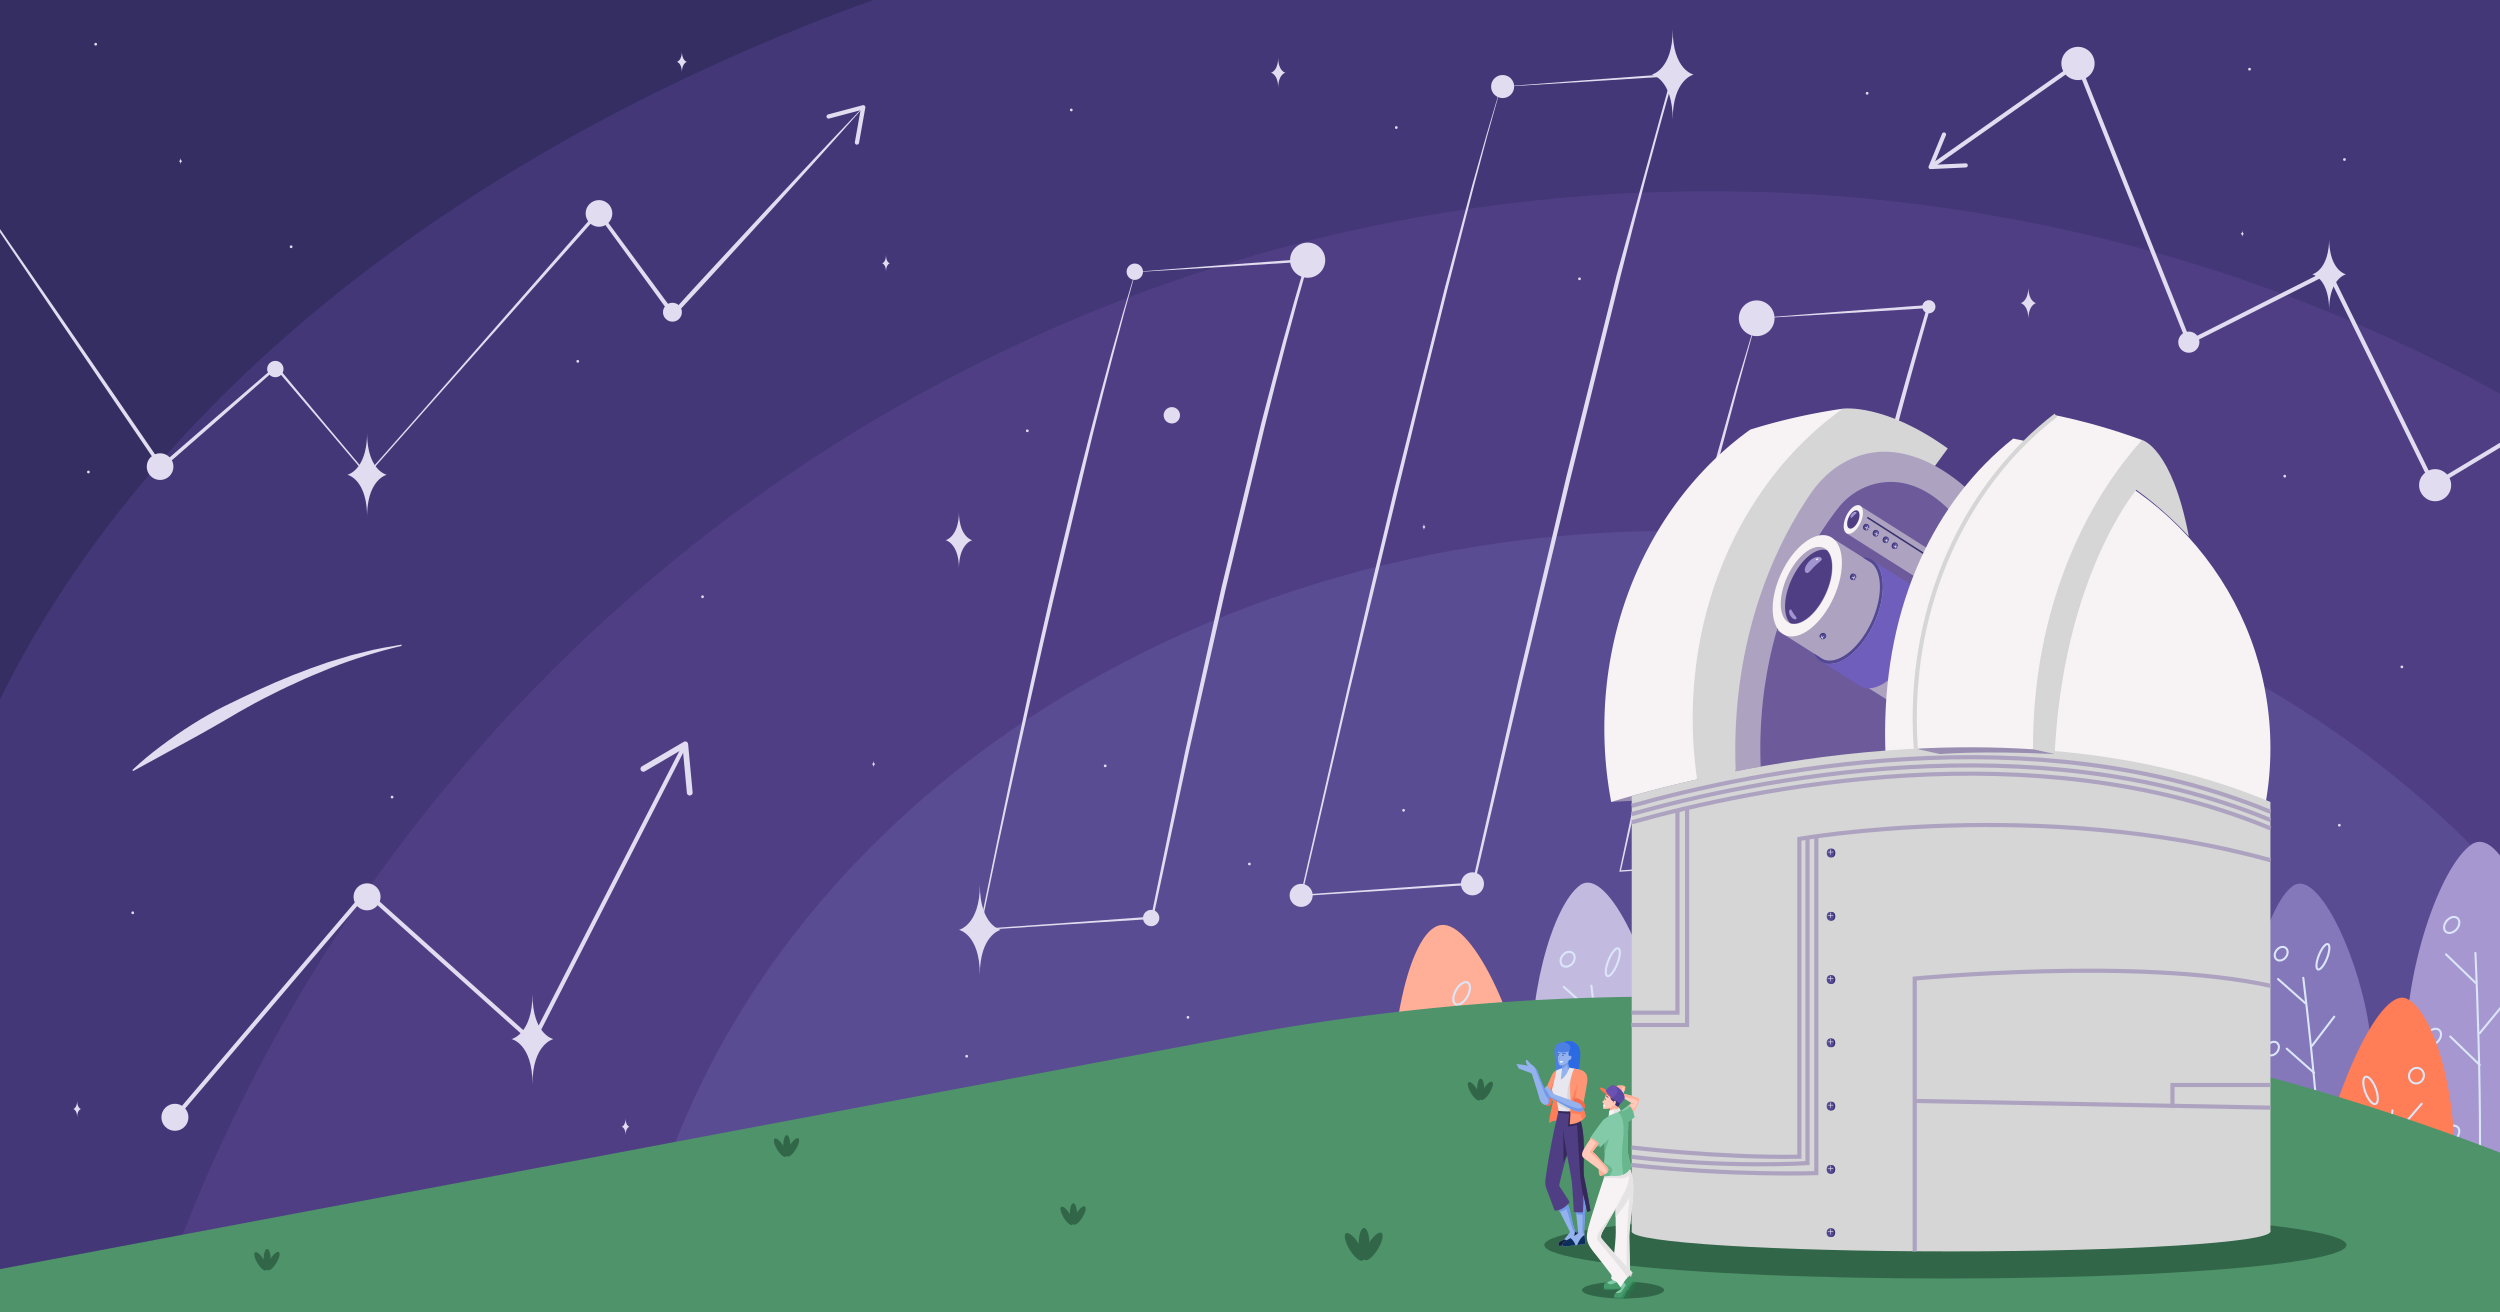 <svg xmlns="http://www.w3.org/2000/svg" xmlns:xlink="http://www.w3.org/1999/xlink" viewBox="0 0 1200 630"><style><![CDATA[.AA{stroke-miterlimit:10}.AB{stroke-linecap:round}.AC{fill:none}.AD{stroke-linejoin:round}.AE{fill:#534893}.AF{fill:#37316d}.AG{stroke:#f7f3f5}.AH{stroke-width:.25}.AI{fill:#f7f3f5}.AJ{fill:#503e85}.AK{stroke:#dbe6f9}.AL{fill:#ffaf98}.AM{fill:#d6d6d6}.AN{fill:#94b3ee}.AO{fill:#ff7d57}.AP{fill:#7199e8}.AQ{fill:#ffcaba}.AR{fill:#e1dcf0}.AS{fill:#ada3c1}.AT{fill:#ff9575}.AU{fill:#f46a4a}.AV{fill:#83cba8}.AW{fill:#e5e3e4}]]></style><path d="M0 0h1200v630H0z" class="AJ"/><path d="M1200 420.2c-92.25-100.62-236-165.32-397.5-165.32-256.8 0-468.77 163.6-500.08 375.13H1200V420.2z" fill="#594c93"/><path d="M820.9 91.82c137.46 0 266.67 35.26 379.1 97.2V0H0v630h74.2C178.26 317.3 473.24 91.82 820.9 91.82z" fill="#433777"/><path d="M419.13 0H0v335.7C71.3 190.93 222.9 70.97 419.13 0z" fill="#342e63"/><path d="M83.96 536.33l91.8-108.04 80 71.6L328 359" stroke="#e1dcf0" stroke-width="2" class="AA AC"/><g class="AR"><path d="M331.2 381.84a1.38 1.38 0 0 1-1.5-1.25l-1.96-21.02-18.22 10.67c-.66.4-1.5.17-1.9-.5s-.16-1.5.5-1.9l20.1-11.76c.4-.24.9-.25 1.33-.04.42.22.7.63.74 1.1l2.17 23.18c.02.27-.03.53-.15.76-.2.4-.6.7-1.1.74z"/><circle cx="176.19" cy="430.48" r="6.49"/><circle cx="83.96" cy="536.3" r="6.49"/></g><path d="M1186.22 405.43c-15.05 10.57-32.8 61.3-31.4 103.7s7.03 54.6 36.4 49.86c3.23-.52 6.14-1.25 8.78-2.2V410.62c-4.65-5.9-9.44-8.24-13.78-5.2z" fill="#a697d1"/><g class="AC AD AK"><path d="M1188.2 457.43s5.84 122.36-1.48 157.2" class="AA AB"/><ellipse transform="matrix(.648 -.761 .761 .648 -.342 1087.621)" cx="1177.49" cy="544.18" rx="4.3" ry="3.13"/><ellipse transform="matrix(.648 -.761 .761 .648 31.997 1064.578)" cx="1168.71" cy="497.64" rx="4.3" ry="3.13"/><ellipse transform="matrix(.648 -.761 .761 .648 75.974 1052.381)" cx="1177.49" cy="443.93" rx="4.3" ry="3.13"/><path d="M1188.27 471.78l-14.16-13.68m16.15 53.1l-14.16-13.68" class="AA AB"/></g><path d="M1189.88 495.6c-.18.2-.15.53.07.7a.48.48 0 0 0 .32.11c.14 0 .3-.06.4-.18l9.35-11.36v-1.57l-10.13 12.3z" fill="#dbe6f9"/><path d="M1080 513.2c3.87 35.97 9.5 46.3 34.57 42.3 24.36-3.9 27.14-21.27 23.27-57.24s-24.96-81.98-37.28-73c-12.3 8.96-24.42 51.98-20.56 87.95z" fill="#8478ba"/><g class="AC"><g class="AD AK"><path d="M1105.58 469.35s12.76 103.8 8.64 133.35" class="AA AB"/><ellipse transform="matrix(.369 -.929 .929 .369 277.379 1325.944)" cx="1115.13" cy="458.71" rx="6.55" ry="2.08"/></g><ellipse transform="matrix(.424 -.905 .905 .424 182.137 1322.454)" cx="1131.08" cy="517.99" rx="4.81" ry="2.05" stroke="#f0f"/><g class="AD AK"><ellipse transform="matrix(.624 -.781 .781 .624 -10.282 1064.499)" cx="1101.8" cy="542.94" rx="3.54" ry="2.78"/><ellipse transform="matrix(.624 -.781 .781 .624 16.602 1041.461)" cx="1091.29" cy="503.47" rx="3.54" ry="2.78"/><ellipse transform="matrix(.624 -.781 .781 .624 53.766 1027.621)" cx="1095.48" cy="457.9" rx="3.54" ry="2.78"/><path d="M1106.54 481.53l-13.1-11.6m17.3 45.04l-13.1-11.6m12.13-1.37l10.67-13.98" class="AA AB"/></g></g><path d="M735.94 521c4.23 39.3 10.4 50.6 37.77 46.2 26.6-4.26 29.65-23.24 25.42-62.53s-27.27-89.55-40.72-79.76c-13.46 9.8-26.7 56.8-22.47 96.1z" fill="#c3bae0"/><g class="AC"><g class="AD AK"><path d="M763.86 473.1s13.94 113.38 9.44 145.67" class="AA AB"/><ellipse transform="matrix(.369 -.929 .929 .369 59.721 1010.898)" cx="774.3" cy="461.47" rx="7.15" ry="2.27"/><ellipse transform="matrix(.424 -.905 .905 .424 -20.704 1019.895)" cx="791.72" cy="526.23" rx="5.26" ry="2.24"/></g><ellipse transform="matrix(.624 -.781 .781 .624 -146.986 801.281)" cx="759.74" cy="553.49" rx="3.87" ry="3.04" stroke="#f0f"/><g class="AD AK"><ellipse transform="matrix(.624 -.781 .781 .624 -117.618 776.114)" cx="748.25" cy="510.36" rx="3.87" ry="3.04"/><ellipse transform="matrix(.624 -.781 .781 .624 -77.021 760.996)" cx="752.83" cy="460.59" rx="3.87" ry="3.04"/><path d="M764.9 486.4l-14.3-12.68m18.9 49.2l-14.3-12.68m13.25-1.5l11.66-15.27" class="AA AB"/></g></g><path d="M1176.93 576.5c5.38-43.63-7.6-90.48-21.66-97.12s-39.67 54.33-45.05 97.96c-3.2 26-3.5 43.45 2.72 52.65h44.98c11.14-8.3 15.4-24.22 19-53.5z" class="AO"/><g class="AC AD AK"><path d="M1148.38 533s-6.47 47.08-10.6 91.4" class="AA AB"/><ellipse transform="matrix(.937 -.35 .35 .937 -111.251 431.016)" cx="1137.56" cy="523.49" rx="2.66" ry="6.96"/><ellipse transform="matrix(.921 -.389 .389 .921 -144.754 481.647)" cx="1117.59" cy="598.46" rx="2.65" ry="5.05"/><ellipse transform="matrix(.384 -.923 .923 .384 191.737 1424.788)" cx="1164.1" cy="568.64" rx="3.78" ry="3.54"/><ellipse transform="matrix(.384 -.923 .923 .384 237.795 1389.105)" cx="1160.38" cy="516.27" rx="3.78" ry="3.54"/><path d="M1146.96 547.65l15.47-17.86m-19.73 43l-12.03-13.07" class="AA AB"/></g><path d="M669.2 543.26c4.43 40.78 12.9 51.85 38.5 48.45 28.62-3.8 32.04-16.46 27.6-57.24-4.43-40.78-27.85-92.56-43.66-90.45-15.8 2.1-26.86 58.46-22.43 99.24z" class="AL"/><g class="AC AD AK"><ellipse transform="matrix(.491 -.871 .871 .491 -57.972 853.919)" cx="701.58" cy="476.56" rx="5.96" ry="3.13"/><ellipse transform="matrix(.565 -.825 .825 .565 -118.13 821.753)" cx="720.25" cy="522.91" rx="4.34" ry="3.11"/><ellipse transform="matrix(.573 -.82 .82 .573 -172.132 810.948)" cx="691.57" cy="570.54" rx="3.13" ry="4.3"/><ellipse transform="matrix(.573 -.82 .82 .573 -144.322 783.675)" cx="679.33" cy="530.23" rx="3.13" ry="4.3"/><path d="M700.96 525.47l-16.5-20.34m19.96 55.77l20.17-12.4" class="AA AB"/></g><path d="M592.03 497.64L0 609.17V630h1200v-76.75a1114.71 1114.71 0 0 0-607.97-55.61z" fill="#4e936a"/><g fill="#326648"><ellipse cx="779.06" cy="619.24" rx="19.71" ry="4.03"/><ellipse cx="933.8" cy="597.62" rx="192.53" ry="16.07"/></g><g class="AR"><path d="M545.06 130.63l-5.4 19.5-5.2 19.57-5.1 19.62-4.95 19.66-18.8 78.88-4.57 19.75-4.48 19.77-8.92 39.56-4.38 19.8-4.32 19.8-8.3 39.7-.32-.36 41.33-2.9 41.32-3-.5.44 16.36-79.45 17.56-79.2 19.08-78.85c6.78-26.18 13.82-52.3 21.6-78.2l.66.82-41.2 2.6-41.46 2.48zm-.12-.16l41.23-3.17 41.45-3.05.9-.07-.26.9c-7.54 25.95-14.33 52.12-20.88 78.34l-18.95 78.84-17.87 79.1-17.04 79.3-.1.4-.42.03-41.34 2.65-41.74 2.8.08-.4 8.13-39.73 8.26-39.7 8.52-39.66 4.42-19.8 4.5-19.77 4.66-19.74 4.74-19.72 4.82-19.7 5-19.65 5.16-19.62 5.3-19.58 5.56-19.53 5.83-19.47z"/><circle cx="470.33" cy="446.19" r="5.54"/><circle cx="552.56" cy="440.65" r="3.92"/><circle cx="627.67" cy="124.89" r="8.44"/><circle cx="544.7" cy="130.43" r="3.93"/><circle cx="176.19" cy="227.91" r="3.93"/><circle cx="132.16" cy="177.14" r="3.93"/><circle cx="287.51" cy="102.45" r="6.41"/><circle cx="76.84" cy="223.98" r="6.41"/><circle cx="322.77" cy="149.86" r="4.54"/><circle cx="562.48" cy="199.34" r="3.93"/><circle cx="63.71" cy="438.14" r=".66"/><path d="M720.46 41.74l-6.7 24-6.42 24.15-12.44 48.4-12.1 48.48-11.8 48.56-23.44 97.16-22.65 97.35-.35-.4 82.66-5.87-.5.43 22.08-97.5 22.98-97.3 24.2-97 26.56-96.4.6.74-41.23 2.62-41.44 2.55zm-.13-.16l41.25-3.12 42.27-3.1-.23.8c-9.33 31.97-17.64 64.24-25.8 96.53l-24 97.02-23.27 97.2-22.87 97.72-.4.03-83.12 5.48 22.3-97.9 11.24-48.7 11.58-48.62 24.3-96.97 12.88-48.3 6.8-24.05 7.1-24.02zm122.94 111.27l-9.05 32.9-8.77 33.02-16.6 66.28L793 351.5l-15 66.67-.35-.4L819 414.9l41.32-3.02-.5.44 14.32-66.83 15.5-66.57 16.85-66.25c5.88-22.02 12.14-43.93 18.65-65.77l.78.97-41.2 2.53-41.44 2.44zm-.13-.16l41.22-3.2 42.54-3.2-.3 1.05c-12.7 43.74-24.1 87.84-34.92 132.08l-15.82 66.47-15.06 67.07-.42.03-41.34 2.64-41.77 2.83.1-.43 7.07-33.43 7.24-33.4 15.45-66.58 4.12-16.58 4.2-16.56 8.68-33.06 9.2-32.92 9.83-32.8z"/><circle cx="624.55" cy="429.78" r="5.54"/><circle cx="706.78" cy="424.24" r="5.54"/><circle cx="721.26" cy="41.54" r="5.54"/><circle cx="997.43" cy="30.46" r="7.98"/><circle cx="1050.64" cy="164.24" r="5.08"/><circle cx="1117.97" cy="131.68" r="3.92"/><circle cx="1168.86" cy="232.89" r="7.7"/><circle cx="803.06" cy="36" r="5.54"/><circle cx="843.21" cy="152.77" r="8.57"/><circle cx="925.87" cy="147.23" r="3.15"/><use xlink:href="#B"/><use xlink:href="#B" x="-332.57" y="410.53"/><use xlink:href="#B" x="-547.31" y="462.96"/><path d="M466.73 259.3s-6.43-1.33-6.43-13.83c0 12.38-6.43 13.83-6.43 13.83h0s6.43 1.33 6.43 13.83c-.01-12.38 6.43-13.83 6.43-13.83h0zm-281.06-31.4s-9.47-1.96-9.47-20.37c0 18.24-9.47 20.37-9.47 20.37h0s9.47 1.96 9.47 20.37c-.01-18.23 9.47-20.37 9.47-20.37h0zM329.73 29.7s-2.42-.5-2.42-5.2c0 4.66-2.42 5.2-2.42 5.2h0s2.42.5 2.42 5.2c0-4.66 2.42-5.2 2.42-5.2h0zM977.3 145.5s-3.68-.76-3.68-7.9c0 7.07-3.68 7.9-3.68 7.9h0s3.68.76 3.68 7.9c0-7.07 3.68-7.9 3.68-7.9h0zm148.8-13.82s-8.12-1.68-8.12-17.45c0 15.62-8.12 17.45-8.12 17.45h0s8.12 1.68 8.12 17.45c0-15.63 8.12-17.45 8.12-17.45h0zM944.54 79.34a1 1 0 0 0-1.05-.95l-15.28.7 5.82-14.15c.2-.5-.03-1.1-.54-1.3a1.01 1.01 0 0 0-1.31.55l-6.42 15.6a1 1 0 0 0 .11.96c.2.28.52.44.86.42l16.85-.78a1.05 1.05 0 0 0 .53-.18c.28-.2.45-.52.43-.87z"/><path d="M1168.53 231.47l-50.34-102.4-67.03 33.83-53.38-134-70.52 49.63 1.16 1.63L996.86 32l53.25 133.67 67.18-33.9 50.4 102.53 32.3-19.45v-2.34zM411.15 69.42a1.02 1.02 0 0 1-.82-1.18l2.74-15.36L398 56.9a1.02 1.02 0 0 1-1.25-.72 1.03 1.03 0 0 1 .72-1.25l16.63-4.43a1.02 1.02 0 0 1 1.26 1.16l-3.02 16.94a1.11 1.11 0 0 1-.25.51c-.23.24-.57.37-.93.3zM78.2 223.66l-.56-.82-.75.65 1.3.17zm98.24 4.04l-.24-.3-.26.28zm147.4-77.5l-.72-.98-.82.9z"/><path d="M413.27 52.43l-11.5 12.1-11.44 12.15-22.8 24.37-22.67 24.5-11.3 12.27-10.43 11.43.72.98-1.54-.1.82-.9-35.84-48.66-.7.8-82.9 94.82-27.5 31.22.25.3-.5-.01.25-.3-21.5-25.6-22.06-26.44-.47.4-27.67 23.8-26.84 23.26.56.82-1.3-.17.75-.65-24.38-35.6-25-36.38L0 109.97v1.57l2.4 3.56 24.7 36.58 24.8 36.5 25.4 37.3.74-.65 27.5-24.02 26.95-23.7-.4-.47.86.07-.46.4 21.56 25.25 22.13 26.08.25-.3 27.77-31.48 27.87-31.4 55.08-61.96-.62-.85 1.33.06-.7.8 35.8 49.08.83-.9 11.34-12.24 11.27-12.3 22.5-24.65 22.37-24.76L402.4 65.1l11.08-12.48-.2-.2z"/><path d="M132.1 176.62l.4.47.46-.4zm154.43-74.18l.63.85.7-.8zm-223 267.18c4.36-4.2 9.03-8 13.85-11.6 4.8-3.62 9.76-7.04 14.84-10.26 2.52-1.64 5.13-3.13 7.74-4.64l3.95-2.2 4.02-2.06 8.12-3.94 8.16-3.83c10.9-5.05 22.12-9.47 33.5-13.3l10.8-3.25c.72-.2 1.46-.37 2.18-.55l4.38-1.07c5.8-1.6 11.75-2.44 17.63-3.5l.1.6c-11.62 2.75-23 6.25-34.07 10.6l-8.24 3.4-4.1 1.74-4.04 1.88c-2.7 1.26-5.42 2.42-8.07 3.77l-7.97 4c-2.64 1.36-5.23 2.8-7.83 4.24-2.6 1.4-5.16 2.93-7.72 4.44l-7.7 4.45-3.88 2.2c-1.3.7-2.6 1.43-3.88 2.18l-31.4 17.2-.37-.5z"/></g><g fill="#326648"><ellipse cx="654.74" cy="597.06" rx="2.59" ry="7.63"/><ellipse transform="matrix(.854 -.52 .52 .854 -216.38 425.577)" cx="650.2" cy="598.38" rx="2.59" ry="7.63"/><ellipse transform="matrix(.52 -.854 .854 .52 -194.72 850.158)" cx="659.29" cy="598.38" rx="7.63" ry="2.59"/><ellipse cx="710.73" cy="522.8" rx="1.72" ry="5.08"/><ellipse transform="matrix(.854 -.52 .52 .854 -169.129 444.588)" cx="707.7" cy="523.69" rx="1.72" ry="5.08"/><ellipse transform="matrix(.52 -.854 .854 .52 -104.796 860.833)" cx="713.75" cy="523.69" rx="5.08" ry="1.72"/><ellipse cx="515.22" cy="582.64" rx="1.72" ry="5.08"/><ellipse transform="matrix(.854 -.52 .52 .854 -228.792 351.618)" cx="512.19" cy="583.52" rx="1.72" ry="5.08"/><ellipse transform="matrix(.52 -.854 .854 .52 -249.701 722.571)" cx="518.24" cy="583.52" rx="5.08" ry="1.72"/><ellipse cx="128.22" cy="604.57" rx="1.72" ry="5.08"/><ellipse transform="matrix(.854 -.52 .52 .854 -296.688 153.5)" cx="125.2" cy="605.45" rx="1.72" ry="5.08"/><ellipse transform="matrix(.52 -.854 .854 .52 -454.11 402.583)" cx="131.25" cy="605.45" rx="5.08" ry="1.72"/><ellipse cx="377.64" cy="549.94" rx="1.72" ry="5.08"/><ellipse transform="matrix(.854 -.52 .52 .854 -231.863 275.276)" cx="374.62" cy="550.82" rx="1.72" ry="5.08"/><ellipse transform="matrix(.52 -.854 .854 .52 -287.783 589.385)" cx="380.67" cy="550.82" rx="5.08" ry="1.72"/></g><path d="M952.9 248.15l-59.72-29.6-59.2 24.08v135.13l126.12-13.08z" fill="#6d5a9b"/><ellipse cx="936.51" cy="591.11" rx="153.29" ry="9.56" class="AM"/><path d="M773.36 384.9l15.46-.8s16.17-4.64 43.93-11.67l-8.2-7.76-48.15 15.2-3.04 5.05z" fill="#998eb2"/><path d="M814.6 374.1l18.16-1.67 12.98-81.9 38.8-62.83 42.98-2.37 7.4-10.07c-30.52-21.93-50.4-19.1-50.4-19.1l-49.9 27.4-42.97 123.1 22.94 27.46z" class="AM"/><path d="M812.5 344.9c0-62.87 28.82-117.98 72.05-148.74-17.87 2.6-32.93 6.44-44.44 10.06-42.1 30.2-70.03 83.1-70.03 143.35a190.83 190.83 0 0 0 3.29 35.36c10.28-3.1 24.34-6.98 41.24-10.8a203.42 203.42 0 0 1-2.11-29.22z" class="AI"/><g class="AS"><path d="M844.94 360c0-45.63 13.98-85.67 37.1-115.8 4.85-6.32 11.8-10.8 19.63-12.3 9.76-1.88 23.05.24 37.12 16.24l9.2-9.78s-31.64-35.14-64.14-15.63c-6.04 3.63-11.05 8.73-15 14.56-22.4 33.08-35.92 75.9-35.92 122.7a245.05 245.05 0 0 0 .22 10.18l11.98-2.24a190.45 190.45 0 0 1-.17-7.94z"/><path d="M880.75 259.075l71.428 45.184-27.548 43.548-71.428-45.184z"/></g><path d="M897.7 268.28c-1.12-.5-2.32-.75-3.58-.73l2.45 1.55a7.69 7.69 0 0 1 1.68 1.06l.01.01c5.35 4.44 5.53 16.43.07 28.34-5.98 13.05-16.48 21.05-23.43 17.86a7.69 7.69 0 0 1-1.68-1.06l-2.46-1.56c1 1.9 2.4 3.36 4.18 4.18 7.3 3.35 18.33-5.05 24.6-18.76 6.3-13.7 5.46-27.54-1.85-30.9z" class="AE"/><path d="M963.9 287.75l-71.3-45.13-6.3 13.37 71.44 45.2z" class="AS"/><ellipse transform="matrix(.417 -.909 .909 .417 250.376 952.315)" cx="867.27" cy="281.05" rx="26" ry="13.86" class="AI"/><ellipse transform="matrix(.417 -.909 .909 .417 250.321 951.926)" cx="866.94" cy="280.9" rx="19.83" ry="10.2" class="AS"/><path d="M876.22 285.15c4-8.7 4.14-17.42.7-21.04-5.12-1.66-12.56 4.38-16.95 13.97-4 8.7-4.14 17.42-.7 21.04 5.1 1.67 12.55-4.38 16.95-13.97z" class="AJ"/><g transform="matrix(.417 -.909 .909 .417 292.165 953.834)"><ellipse cx="889.35" cy="249.25" rx="7.39" ry="3.8" class="AI"/><ellipse cx="889.35" cy="249.25" rx="4.73" ry="2.44" class="AJ"/></g><path d="M870.9 271.9c-2 2.07-3.1 3.9-4.14 2.9s-.3-3.3 1.68-5.37 4.7-2.66 5.76-1.65-1.3 2.07-3.3 4.13zm-9.87 22.8c.9 1.23 1.75 1.97 1.12 2.43-.62.45-1.75-.14-2.64-1.37s-.95-2.7-.33-3.15c.62-.46.95.86 1.85 2.1z" fill="#a195d1"/><ellipse transform="matrix(.934 -.357 .357 .934 -38.271 329.332)" cx="872.25" cy="268.25" rx=".6" ry=".38" class="AI"/><path d="M889.93 247.4c-.7.74-1.1 1.4-1.5 1.04s-.1-1.18.6-1.93c.7-.74 1.7-.95 2.07-.6s-.47.74-1.18 1.48z" fill="#a195d1"/><circle cx="890.38" cy="246.07" r=".17" class="AI"/><path d="M916.93 280.37h0l-17.52-11c5.68 4.62 5.9 17.26.14 29.8-6.28 13.7-17.3 22.1-24.6 18.76l16.77 10.6a8.33 8.33 0 0 0 1.76 1.12c7.3 3.35 18.33-5.05 24.6-18.76 6.07-13.27 5.5-26.63-1.15-30.53z" fill="#705ebc"/><ellipse transform="matrix(.284 -.959 .959 .284 370.953 1051.08)" cx="889.39" cy="277.11" rx="1.56" ry="1.28" class="AF"/><ellipse transform="matrix(.284 -.959 .959 .284 371.143 1051.597)" cx="889.83" cy="277.24" rx="1.56" ry="1.28" class="AE"/><g class="AA AB AC AD AG AH"><path d="M890.12 276.44l-.5 1.7"/><path d="M889 277.05l1.72.5"/></g><ellipse transform="matrix(.284 -.959 .959 .284 398.359 1039.978)" cx="895.66" cy="253.21" rx="1.56" ry="1.28" class="AF"/><ellipse transform="matrix(.284 -.959 .959 .284 398.55 1040.495)" cx="896.1" cy="253.34" rx="1.56" ry="1.28" class="AE"/><g class="AA AB AC AD AG AH"><path d="M896.4 252.53l-.5 1.72"/><path d="M895.28 253.14l1.7.5"/></g><ellipse transform="matrix(.284 -.959 .959 .284 398.849 1046.515)" cx="900.28" cy="256.15" rx="1.56" ry="1.28" class="AF"/><ellipse transform="matrix(.284 -.959 .959 .284 399.04 1047.033)" cx="900.72" cy="256.28" rx="1.56" ry="1.28" class="AE"/><g class="AA AB AC AD AG AH"><path d="M901 255.47l-.5 1.72"/><path d="M899.9 256.08l1.72.5"/></g><ellipse transform="matrix(.284 -.959 .959 .284 399.24 1053.372)" cx="905.07" cy="259.31" rx="1.56" ry="1.28" class="AF"/><ellipse transform="matrix(.284 -.959 .959 .284 399.431 1053.89)" cx="905.51" cy="259.44" rx="1.56" ry="1.28" class="AE"/><g class="AA AB AC AD AG AH"><path d="M905.8 258.64l-.5 1.72"/><path d="M904.7 259.25l1.7.5"/></g><ellipse transform="matrix(.284 -.959 .959 .284 399.594 1059.563)" cx="909.39" cy="262.17" rx="1.56" ry="1.28" class="AF"/><ellipse transform="matrix(.284 -.959 .959 .284 399.785 1060.081)" cx="909.83" cy="262.3" rx="1.56" ry="1.28" class="AE"/><g class="AA AB AC AD AG AH"><path d="M910.12 261.5l-.5 1.72"/><path d="M909 262.1l1.72.5"/></g><ellipse transform="matrix(.886 -.465 .465 .886 -41.864 441.061)" cx="874.36" cy="305.51" rx="1.56" ry="1.28" class="AF"/><ellipse transform="matrix(.886 -.465 .465 .886 -42.029 441.207)" cx="874.58" cy="305.92" rx="1.56" ry="1.28" class="AE"/><g class="AA AB AC"><g class="AD AG AH"><path d="M875.35 305.56l-1.57.84"/><path d="M874.15 305.2l.83 1.58"/></g><path d="M896.56 248.53l29.3 18.76" stroke="#37316d" stroke-width=".75"/></g><path d="M1089.8 359.14c0-73.6-53.08-134.9-123.46-148.63-37.3 29.6-61.5 78.9-61.5 141.5 0 61.63 23.46 119.15 59.8 156.1 71.22-13.05 125.16-74.77 125.16-148.95z" class="AI"/><path d="M1089.8 591.1V384.93c-114-47.48-248.63-19.16-306.57-2.88V591.1h306.57z" class="AM"/><path d="M919.58 359.36l11.64 2.6s18.76-1.74 55 0l-12.6-9.82-54.04 7.2z" fill="#998eb2"/><path d="M1028.18 211.2s14.32 3.47 22.46 46.28c-13.04-14.08-25.25-22.34-25.25-22.34s-34.95 41.52-39.15 126.8l-10.36-2.3-7.7-7.7 21.06-131.5 38.95-9.23z" class="AM"/><path d="M975.87 359.67l-.02-1.3c0-58.77 20.27-111.46 52.32-147.16-14.17-5.2-28-9.07-41.4-11.87-40.82 31.3-67.74 84.8-67.74 145.55 0 4.87.18 9.7.52 14.47 18.2-.92 37.1-.95 56.3.3z" class="AI"/><g stroke-width="2" class="AA AC"><path d="M986.8 199.34c-40.82 31.3-67.74 84.8-67.74 145.55 0 4.87.18 9.7.52 14.47" stroke="#d6d6d6"/><g stroke="#ada3c1"><path d="M783.25 386.8c57.96-16.3 192.56-44.58 306.54 2.88m-306.54 1.07c57.96-16.3 192.56-44.58 306.54 2.88m-306.54 1.07c57.96-16.3 192.56-44.58 306.54 2.88M783.22 550.8s41.4 5.03 80.48 4.44V402.67s115.9-20.43 226.1 10.23m-222.2-10.86V558.3s-38.45 2.5-84.37-3.02"/><path d="M871.83 401.43V563.1s-39.95 1.38-88.87-3.9m136.1 41.47V469.7s107.53-10.44 170.74 3.48m-170.74 55.27l170.74 3.23m-280-143.8V492h-26.83"/><path d="M805.17 388.98v97.1h-21.95m259.56 45.62v-10.9h47.02"/></g></g><ellipse transform="matrix(1 -.007 .007 1 -3.024 6.565)" cx="879.39" cy="409.04" rx="1.74" ry="2.12" class="AF"/><ellipse transform="matrix(1 -.007 .007 1 -3.024 6.56)" cx="878.76" cy="409.04" rx="1.74" ry="2.12" class="AE"/><g class="AA AB AC AD AG AH"><path d="M878.7 410.2l-.02-2.43"/><path d="M879.9 408.97l-2.44.03"/></g><ellipse transform="matrix(1 -.007 .007 1 -3.25 6.566)" cx="879.39" cy="439.41" rx="1.74" ry="2.12" class="AF"/><ellipse transform="matrix(1 -.007 .007 1 -3.25 6.561)" cx="878.76" cy="439.41" rx="1.74" ry="2.12" class="AE"/><g class="AA AB AC AD AG AH"><path d="M878.7 440.57l-.02-2.43"/><path d="M879.9 439.34l-2.44.03"/></g><ellipse transform="matrix(1 -.007 .007 1 -3.476 6.566)" cx="879.39" cy="469.78" rx="1.74" ry="2.12" class="AF"/><ellipse transform="matrix(1 -.007 .007 1 -3.477 6.562)" cx="878.76" cy="469.78" rx="1.74" ry="2.12" class="AE"/><g class="AA AB AC AD AG AH"><path d="M878.7 470.94l-.02-2.43"/><path d="M879.9 469.7l-2.44.03"/></g><ellipse transform="matrix(1 -.007 .007 1 -3.703 6.567)" cx="879.39" cy="500.15" rx="1.74" ry="2.12" class="AF"/><ellipse transform="matrix(1 -.007 .007 1 -3.703 6.562)" cx="878.76" cy="500.15" rx="1.74" ry="2.12" class="AE"/><g class="AA AB AC AD AG AH"><path d="M878.7 501.3l-.02-2.43"/><path d="M879.9 500.08l-2.44.03"/></g><ellipse transform="matrix(1 -.007 .007 1 -3.929 6.568)" cx="879.39" cy="530.52" rx="1.74" ry="2.12" class="AF"/><ellipse transform="matrix(1 -.007 .007 1 -3.929 6.563)" cx="878.76" cy="530.52" rx="1.74" ry="2.12" class="AE"/><g class="AA AB AC AD AG AH"><path d="M878.7 531.68l-.02-2.43"/><path d="M879.9 530.46l-2.44.02"/></g><ellipse transform="matrix(1 -.007 .007 1 -4.155 6.569)" cx="879.39" cy="560.89" rx="1.74" ry="2.12" class="AF"/><ellipse transform="matrix(1 -.007 .007 1 -4.155 6.564)" cx="878.76" cy="560.9" rx="1.74" ry="2.12" class="AE"/><g class="AA AB AC AD AG AH"><path d="M878.7 562.06l-.02-2.44"/><path d="M879.9 560.83l-2.44.02"/></g><ellipse transform="matrix(1 -.007 .007 1 -4.382 6.57)" cx="879.39" cy="591.26" rx="1.74" ry="2.12" class="AF"/><ellipse transform="matrix(1 -.007 .007 1 -4.382 6.565)" cx="878.76" cy="591.27" rx="1.74" ry="2.12" class="AE"/><g class="AA AB AC AD AG AH"><path d="M878.7 592.43l-.02-2.44"/><path d="M879.9 591.2l-2.44.02"/></g><path d="M747.1 578.34l6.53 13.05-2.86 3.62-1.82.85c-.64.3-1 .97-.9 1.67h0c.05.33.35.57.68.52l6.27-.8 2.96-3.82-1.72-2.37c-1.68-2.4-2.42-12.3-4.68-14.64l-4.45 1.93z" class="AN"/><path d="M754 587.23c.57 2.4 2.23 5.34 2.23 5.34l.44-.9-.44-.62c-1.6-2.27-2.34-11.27-4.33-14.2l-4.32 2.46 1.18 2.36s1.74-.16 3.12-1.4c0 .02 1.55 4.56 2.12 6.97z" class="AP"/><path d="M745.83 524.43s-.2 4.26-1.3 8.5-.92 6.2-.92 6.2 1.56-1.63 4.67-1.06l.64-12.27-3.08-1.36z" class="AO"/><path d="M748.1 533.22s-4.2 16.8-6.3 33.1c-.2 1.48-.01 2.98.52 4.37l3.94 10.42s3.68.35 7.22-4.1l-5.1-7.9s2.86-13.48 4.83-17.03l-3.02-19.06-1.66.2h-.44z" class="AJ"/><path d="M750.5 557.9l-.16-16.17 2.42 11.15z" fill="#352959"/><path d="M746.4 514s.6-3.47 0-6.4-.77-7.56 4.23-7.3c0 0 3.17-1.96 6.3 1s.48 9.87 1.3 14.1H746.3l.1-1.4z" fill="#4d80e2"/><path d="M756.94 501.33c-3.13-2.97-6.3-1-6.3-1s4.68.64 2.54 4.32-.56 10.55-.56 10.55l2 .22h3.63c-.83-4.2 1.82-11.1-1.3-14.08z" fill="#2b6ae2"/><path d="M747.03 513.77s-1.47.42-2.53 3.13l-2.78 6.45s1.93 4.3 1.14 6.87c0 0 1.7-.2 3.25-3.9s.92-12.54.92-12.54z" class="AT"/><path d="M743.64 529.85c.64-.44 1.58-1.42 2.47-3.55.22-.52.4-1.14.53-1.82l-.67-5.45-3.38 6.8c.36 1.32.63 2.92.3 4.17.1.01.37-.05.74-.16z" class="AO"/><path d="M741.47 522.8s.84-.56 1.3-.04c.48.52 3.85 6.6 1.2 7.92-2.75 1.38-3.42-3.74-3.42-3.74l.92-4.14z" class="AU"/><path d="M750.77 595l-1.82.85c-.64.3-1 .97-.9 1.67.05.33.35.57.68.52l6.27-.8c-2.4-2.45-4.22-2.23-4.22-2.23zm5.47-3.95s-1.24 2.35-.28 4.95l2-2.58-1.72-2.37z" fill="#132039"/><path d="M756.4 580.78l1.15 11.23-6.44 3.9c-.65.4-1.05 1.1-1.04 1.86h0a.6.6 0 0 0 .67.59l10.2-1.18s-.07-3-.46-5.02 1.06-16.24.64-19.77h-5.34l.6 8.4z" class="AN"/><path d="M761.1 572.38h-5.34l.62 8.4.2 2s1.44.5 3.08.38l-.14 7.9c0 .04 0 .08.01.12.05.74.44.94.92.9-.35-2.3 1.06-16.2.64-19.68z" class="AP"/><path d="M759.94 572.98l1.95 8.7c1.05-.24 1.55-.52 1.55-.52s-1.9-10.98-2.92-15.28.32-14.06-.7-22.44-3.86-10.42-3.86-10.42l-7.9.2s1.93 4.1 2.4 9.94 3.5 20.2 3.93 23.4c.42 3.18 1.03 15.16 1.03 15.16 1.76.27 3.2.3 4.37.24.13-1.54.4-5.52.12-8.98z" class="AJ"/><path d="M763.44 581.15s-1.9-10.98-2.92-15.28.32-14.06-.7-22.44-3.86-10.42-3.86-10.42l-5.78.16-.02-.16-1.66.2-.43.01s-.08.3-.2.86l.6.1c.01 0 .03 0 .04.01.04.01.1.01.14.02.03 0 .06.01.1.01.04.01.08.01.12.02s.07.01.1.02.08.01.12.02.08.01.12.02l.22.03c.05.01.1.01.14.02.04.01.08.01.12.02.05.01.1.01.15.02.04.01.08.01.13.02s.1.01.15.02.1.01.14.02c1 .1 2.1.18 2.9.12l-.57 6.13c0 0 1.92.12 4.4-.78l1.5 24.7c.27 3.13.95 6.55 1.53 10.37-.02-.66-.05-1.33-.1-1.97l1.95 8.7c1.05-.28 1.55-.56 1.55-.56z" fill="#352959"/><path d="M755.98 528.62l1.98-15.2s4.56.2 3.93 5.66c-.5 4.28-2.4 12.95-2.4 12.95l-3.5-3.4z" class="AT"/><path d="M750.44 512.4l-3.4 1.38s-1.03 5.9-1.9 8.35 1.87 4.14 1.87 4.14l1.1 6.97s5.77.64 7.9-.2l2.54-18.82-.56-.78-4.65-.97-2.88-.06z" fill="#e8e6ef"/><path d="M752.3 525.52v4.22l-5.08-2 .35 2.23 6.18 3.43.44-.03.08-16.76c-.01 0-2.02 5.22-1.97 8.9z" class="AM"/><path d="M755.67 512.94s-2.6 4.2-2 11.5-.2 15.22-.2 15.22 5.66-.07 7.7-4.07c0 0-2.24-6-2.22-9.8.02-3.78.48-11.25.48-11.25l-1.5-1.13-2.28-.47z" class="AT"/><path d="M754.2 528.57l2.82-7.85-1.24 9.02zm-.36 5.23c1.38 1.05 4.82 1.02 4.82 1.02.22 1.43.78 2.84.78 2.84a6.13 6.13 0 0 0 1.74-2.08s-.76-2.03-1.38-4.47l-5.9-1.82-.06 4.5z" class="AO"/><path d="M755.3 528.54s-.2-1 .8-1.38 6.06 1.83 4.53 4.86c-1.54 3.02-4.03-.24-4.03-.24l-1.3-3.24z" class="AU"/><path d="M745.78 525.16l11.54 4.1s3.4 1.45 2.16 3.82-10.04-3.3-14.53-5.8c0 0-1.2-.27-2.17-1.55-.78-1.03-.92-2.06-.92-2.06l-.6-1.3.83-.83c.2-.2.55-.2.76 0 .66.65 2.02 2.08 2.93 3.62z" class="AN"/><path d="M753.75 594.3l-2.65 1.6c-.65.4-1.05 1.1-1.04 1.86a.6.6 0 0 0 .67.59l5.52-.64c-1.05-2.74-2.5-3.4-2.5-3.4zm6.83-1.52c-2.32 1.36-3.5 4.83-3.5 4.83l3.84-.44s-.06-2.43-.35-4.4z" fill="#0d2d5b"/><path d="M753.07 508.33s-1 2.5.24 4.12c0 0-1.24 4.32-4.13 5.76l.9-8 3-1.87z" class="AN"/><path d="M753.07 508.33l-3 1.86-.32 2.8s1.2-.14 2.56-2.37c0 0-.27 1.8.65 2.77l.34-.96c-1.24-1.6-.23-4.1-.23-4.1z" class="AP"/><g class="AN"><path d="M742.86 530.2s-2.8 1.17-3.95-3.02-3.7-11.94-3.7-11.94l-6.12-2.32-1.24-2.17s9.37.53 10.22 3.64 3.64 8.94 3.64 8.94 3.76 5.7 1.14 6.87z"/><path d="M737.46 513.42s-1.08-1.64-2.08-2.27c-1-.64-2.5-2.52-2.5-2.52s-.72.3-.4 1.34 1.22 2.2 1.22 2.2l3.75 1.24zm10.57-8.78s-.82 5.23.74 6.74c0 0 .98.4 3.18-1.04.34-.22.6-.55.73-.93l.78-2.2s-1.25-1.03-.3-2.57c.01-.01-3.6 1.3-5.14-.01z"/><ellipse transform="matrix(.424 -.906 .906 .424 -26.138 974.918)" cx="753.31" cy="508.01" rx="1.12" ry=".67"/></g><g fill="#0d2d5b"><ellipse transform="matrix(.013 -1 1 .013 233.6 1250.484)" cx="750.52" cy="506.86" rx=".46" ry=".19"/><ellipse transform="matrix(.013 -1 1 .013 231.623 1248.122)" cx="748.33" cy="506.68" rx=".36" ry=".15"/></g><path d="M749.17 506.94l-.66 1.15s-.07.27.3.64c0 0-.32-.14-.46-.7l.83-1.1z" fill="#4d80e2"/><path d="M750.44 509.43c-.6-.15-1.76-.01-1.76-.01l.33.7c-.01 0 .6.18 1.43-.68z" fill="#fff"/><path d="M749.94 505.3l.04.48s.85-.1 1.76.33c0 0 .16-.3-.24-.47-.25-.1-1.56-.34-1.56-.34zm-.96.04l.01.47s-.47-.18-.94.2c0 0-.1-.32.1-.45.15-.1.84-.2.84-.2z" fill="#2b6ae2"/><g class="AP"><path d="M741.86 523.68s.14 1.02.92 2.06c.96 1.27 2.17 1.55 2.17 1.55 4.5 2.5 13.3 8.17 14.53 5.8.38-.72.32-1.36.07-1.9-.8 3.26-12.7-3.45-13.6-3.94s-1.82-.47-2.37-1.73-2.1-3.35-2.1-3.35l-.22.22.6 1.3z"/><path d="M741.72 523.35s-2.8-5.83-3.64-8.94c-.15-.56-.58-1.03-1.17-1.43l4.8 12.58 1.28 1.8c.36.5.54 2.1-.4 2.95.16-.04.26-.08.26-.08 2.63-1.2-1.13-6.88-1.13-6.88z"/></g><path d="M770.04 618.23s-.28.12-.26.42.7.46 1.8.46l7.33-.24-.08-.4-8.8-.24z" fill="#3a8c5f"/><path d="M774.46 614.25l-3 1.2s-1.62.27-1.6 1.58l.02 1.3s3 .42 4.9.3l4.02-.15.08-3.84-4.44-.4z" fill="#469b6c"/><path d="M773.3 616.44c1.3-.16 3.55-1.35 3.55-1.35l-1.1-.72-1.28-.1-3 1.2c0-.01.5 1.14 1.82.98z" class="AV"/><path d="M782.05 560.27s2.42 4.43 1.86 13.08c-.57 8.65-1.78 15.1-1.86 20.2s.57 22.3.57 22.3-5.96.65-9.24-2.02c0 0 2.2-17.05 2.2-22.22l-.32-29.5 6.78-1.85z" class="AI"/><path d="M783.9 573.35l.08-2.64c0-2.7-.3-4.88-.66-6.54l-.36-1.45-.5-1.48-.42-.97-6.8 1.86.04 3.37.6.06c.06.01.13.02.2.02l-.78 1.27.2 17.38s3.98-4.74 6.57-9.32a61.51 61.51 0 0 1-.25 3.68c-.73 7.62-1.67 27.23-.6 34.92l.33 2.4c.64-.02 1.03-.06 1.03-.06l-.57-22.3c.1-5.1 1.3-11.55 1.87-20.2z" class="AW"/><path d="M783.57 610.9s-.55 4.1-5.7 6.97l.55-5.5 5.15-1.48z" fill="#cecccd"/><path d="M782.96 619.4l-1.15 3.2c-.15.4-.53.67-.96.67l-1.95-.01.67-2.2 1.64-2.3 1.75.66z" fill="#2a7249"/><path d="M781.78 619.4h-.76s-1.36 3.76-2.12 3.85-4.2-.3-4.2-.3v-.48l4-1.42 4.43-7.36 1.94 1.94-3.28 3.77z" fill="#3a8c5f"/><path d="M774.7 622.47s3.15.45 3.54 0 2.7-4.42 4-6.15 2.2-1.3 2.2-1.3.15-.07-.37-.63l-2.42-2.72-3.73 5.3s.55 1.54.1 1.93c-.44.38-3.17 1.3-3.32 3.56z" fill="#469b6c"/><path d="M777.87 620.4c.6-.4 2.54-3.6 2.54-3.6l-1.25-1.6-1.24 1.76s.55 1.53.1 1.93c-.3.26-1.64.76-2.52 1.75.04.01 1.78.16 2.38-.23z" class="AV"/><path d="M783.57 619.4l1.5-2.42s.67-1-.2-1.48-2.67 2.5-3.1 3.9h1.8z" fill="#2a7249"/><path d="M770.3 564.06s-7.33 22.12-8.3 26.84.3 6.9 4.15 11.57 11.72 15.4 11.72 15.4 2.54-4.54 5.7-6.97c0 0-12.48-13.27-14.9-16.54 0 0-.73-.9.67-3.4 1.4-2.48 9.88-16.84 11.57-21.4 1.7-4.54.6-8.76.6-8.76l-11.2 3.25z" class="AI"/><path d="M783.57 610.9s-12.48-13.27-14.9-16.54c0 0-.73-.9.67-3.4l6.33-11.1-6.1 8.5c-1.86 2.67-4.15 5.38-2.18 7.68s10.9 12.8 13.86 17.1c.7-.82 1.5-1.62 2.34-2.26zm-7.65-45.35c1.9.23 4.06.4 5.93-1.43 0-1.97-.35-3.3-.35-3.3l-11.2 3.24-.43 1.3c.01 0 3.7-.08 6.06.2z" class="AW"/><path d="M768.14 550.7s-.3.05-1.93-.9-3.45-2.82-2.9-3.64c.54-.8 5.2 2.26 5.2 2.26l-.37 2.27z" fill="#69b78e"/><path d="M781.65 530.73l1.4-1.28-6.14-3.82c-.08-.32-.3-4.18-.3-4.18s3.07-.63 3.46.2-1.04 3.27-1.04 3.27 7 1.58 7.74 2.5c.73.93-3.25 7.4-3.25 7.4l-1.86-4.1z" class="AQ"/><g class="AL"><path d="M786.76 527.43c-.73-.93-7.74-2.5-7.74-2.5s1.43-2.44 1.04-3.27c-.1-.24-.44-.35-.86-.4l-1.68 2.5s.42 1.6 1.17 2.2c.74.62 7.43 1.5 7.43 2.7s-1.98 4.05-1.98 4.05c-.55-1.25-2.06-2.35-2.06-2.35h0l-.43.4 1.38 3.05.76.6c.9-1.5 3.58-6.17 2.97-6.94z"/><path d="M779.96 521.52s-2.05 3-3.37 2.8c-1.3-.2-2.3-.53-2.17-.9s1.24-2.3 2.25-2.42c1.02-.13 2.66-.2 3.3.5z"/></g><path d="M779.63 523.73s.1-.53-.03-1.05-.4-1.2-.48-1.23c-.08-.05-.47.37-.35 1.14s-1.92 2.05-1.86 3.04 2.12-.7 2.12-.7l.6-1.2zm-6.83 7.63a421.39 421.39 0 0 1 .14 4.63l5.04-1.2-1.84-5.4-3.1.6-.25 1.37z" class="AQ"/><path d="M776.13 529.38l-3.1.6-.25 1.37c.01.04.04 1 .07 2.02.6-.38 1.93-1.26 2.34-1.9l.63 3.82 2.14-.5-1.84-5.4z" class="AL"/><path d="M776.76 531.24s-1.3-.62-1.88-1.38-3.9-4.5-3.9-4.5V525s.12-.64.6-1 6.36 4.96 6.36 4.96-.7 1.5-1.2 2.27z" class="AJ"/><path d="M777.97 528.96l-2.94-2.57-1.67-.62-1.12.35.76.74 2.65 1.77s-.05.88-.47 1.56c.64.6 1.6 1.06 1.6 1.06.5-.8 1.2-2.3 1.2-2.3z" fill="#3c2f70"/><path d="M772.14 536l.26-2.93s.74-.18 1.9-.28c1.17-.1 3.1-.8 3.1-.8l.92 2.4s-1.57.74-3.7.83c-2.12.1-2.5.8-2.5.8z" class="AI"/><path d="M778.32 534.38l-.92-2.4s-1.43.53-2.58.74h0l-.24 1.65s-2.02.78-2.28 1.28c-.02.04.01.08.07.12.3-.2.94-.5 2.26-.56 2.12-.1 3.7-.83 3.7-.83z" class="AW"/><path d="M772.64 535.4l-3.12 2.18s-4.16 5.42-6.22 8.6c0 0 1.4.24 3.16 1.82s1.68 2.7 1.68 2.7l2.08-2.08s.17 5.8-.22 8.95-.24 7.1-.24 7.1.94-.3 5.76-.2 7.3-3.27 7.4-4.9c0 0-1.33-4-1.6-7.27-.27-3.27.42-12.18.2-13.7l3.03-2.36s-.46-3.8-2.85-5.77c0 0-3.35 2.72-4.52 3.17l-4.53 1.77z" class="AV"/><path d="M782.9 559.55s-1.33-4-1.6-7.27.42-12.18.2-13.7l3.03-2.36s-.35-2.92-2.05-4.97c-.88.74-3.26 2.6-4.5 1.94-.32.2-.6.35-.8.43l-.54.2c.9.57 3.62 3.17 2.4 13.2-.93 7.63-.4 13.5.1 16.76 2.45-1.06 3.73-3.1 3.8-4.25zm-12.68-10.92l.03 4.4c.43-.8 2-6.4 2-6.4l-2.02 2.02zm-.3 9.54h0c-.3 3.03-.18 6.5-.18 6.5s.54-.17 2.9-.22c.5-.75 1.26-2.1 1.27-3.07.02-1.43-3.98-3.2-3.98-3.2z" fill="#69b78e"/><path d="M770.46 563.43s-1.15 1-2.2 1.07-.9-3.68-.9-3.68l3.26 1.5-.15 1.1z" class="AL"/><g class="AQ"><path d="M771 525s-1.24 3.1-1.55 7.15c0 0 1.32.3 3.17-.15a1.57 1.57 0 0 0 .95-.66l.74-1.1v-1.6s-1.45-.6-1.3-2.12l-2-1.5z"/><ellipse transform="matrix(.33 -.944 .944 .33 19.581 1086.149)" cx="774.63" cy="529.29" rx="1.25" ry=".61"/><path d="M770.16 527.8l-1.08 1.08s.18.53.7.77.6-.76.6-.76l-.2-1.1z"/></g><g class="AJ"><ellipse transform="matrix(.242 -.97 .97 .242 72.303 1147.81)" cx="770.99" cy="527.62" rx=".45" ry=".13"/><path d="M771.13 525.77l-.14.53s.6.62 1.24.62l-1.1-1.15z"/></g><path d="M769.73 530s.8.58.8.9-.95.16-.95.16l.16-1.05z" fill="#fff"/><path d="M768.13 522.07l-.2.37s.1 1.14 4.48 3.8c0 0 1.44 1 2.42 1.44l-6.7-5.6z" class="AU"/><path d="M771.18 524.78s4.94 4.12 6.7 4.9c0 0 1.36-1.44 1.7-2.06s.2-2.76-1.83-4.66-3.73-2.63-5.1-1.47c-1.36 1.16-2.22 2.43-2.22 2.43l.74.87z" fill="#6a52b2"/><path d="M772.56 525.9s-2.52-1.45-4.02-3.1 1.28-.37 2.45.38l-.27.34c0-.01-.3.34 1.84 2.37z" fill="#ff7a53"/><path d="M771.45 560.28l-1.56-1.67-2.7-3.03c-1.06-1.42-2.76-2.7-2.76-2.7l2.96-3.9c-.23-.3-.53-.63-.92-.98-1.22-1.1-2.27-1.54-2.8-1.72-.9 1.26-3.78 5.36-4.2 7.14-.52 2.12 1.06 2.6 2.3 3.57l8.42 6.33s.73.45 1.27-.52c.54-.95.9-1.46 0-2.52z" class="AQ"/><path d="M783.04 529.45s.94.27 1.8.23c0 0-1.77.42-2.38.3l.6-.54z" class="AL"/><path d="M779.6 527.62c.35-.62.2-2.76-1.83-4.66-.76-.7-1.48-1.26-2.15-1.6.38.67.82 1.62.83 2.44.02 1.43-2.6 3.14-2.6 3.14 1.46 1.13 3.15 2.36 4.03 2.75.01 0 1.38-1.44 1.72-2.06z" fill="#5b4aa3"/><path d="M771.45 562.82c.55-.97.9-1.48 0-2.54l-1.56-1.67-2.7-3.03c-1.06-1.42-2.76-2.7-2.76-2.7l2.96-3.9c-.23-.3-.53-.63-.92-.98-1.22-1.1-2.27-1.54-2.8-1.72l-.3.42s2.1 1.16 2.75 1.93l-3.06 4.4s4.3 3.7 6 5.73 2.6 3.37 1.92 4.6h0c.16-.1.32-.25.48-.52z" class="AL"/><g class="AR"><circle cx="188.19" cy="382.59" r=".66"/><circle cx="139.74" cy="118.44" r=".66"/><circle cx="493.11" cy="206.78" r=".66"/><circle cx="673.72" cy="388.94" r=".66"/><circle cx="599.72" cy="414.72" r=".66"/><circle cx="530.5" cy="367.61" r=".66"/><circle cx="758.17" cy="133.83" r=".66"/><circle cx="896.22" cy="44.78" r=".66"/><circle cx="1096.67" cy="228.56" r=".66"/><circle cx="1125.33" cy="76.56" r=".66"/><circle cx="1079.78" cy="33.22" r=".66"/><circle cx="45.93" cy="21.22" r=".66"/><circle cx="42.44" cy="226.56" r=".66"/><circle cx="337.22" cy="286.44" r=".66"/><circle cx="277.33" cy="173.44" r=".66"/><circle cx="514.22" cy="52.78" r=".66"/><circle cx="570.22" cy="488.33" r=".66"/><circle cx="464" cy="507" r=".66"/><circle cx="1122.89" cy="396.11" r=".66"/><circle cx="1152.89" cy="320.11" r=".66"/><circle cx="670.22" cy="61.22" r=".66"/><use xlink:href="#C"/><use xlink:href="#C" x="332.64" y="289.42"/><use xlink:href="#C" x="596.82" y="175.58"/><use xlink:href="#C" x="989.64" y="34.86"/><use xlink:href="#D"/><use xlink:href="#D" x="-125" y="414.43"/><use xlink:href="#D" x="-388.25" y="405.93"/><path d="M616.96 34.9s-3.44-.7-3.44-7.4c0 6.63-3.44 7.4-3.44 7.4h0s3.44.7 3.44 7.4c0-6.63 3.44-7.4 3.44-7.4h0z"/></g><defs ><path id="B" d="M812.94 35.8s-10.04-2.07-10.04-21.6c0 19.32-10.04 21.6-10.04 21.6h0s10.04 2.07 10.04 21.6c0-19.33 10.04-21.6 10.04-21.6h0z"/><path id="C" d="M87.48 77.36s-.8-.16-.8-1.7c0 1.52-.8 1.7-.8 1.7h0s.8.16.8 1.7c0-1.5.8-1.7.8-1.7h0z"/><path id="D" d="M427.15 126.4s-1.87-.4-1.87-4.03c0 3.6-1.87 4.03-1.87 4.03h0s1.87.4 1.87 4.03c0-3.6 1.87-4.03 1.87-4.03h0z"/></defs></svg>